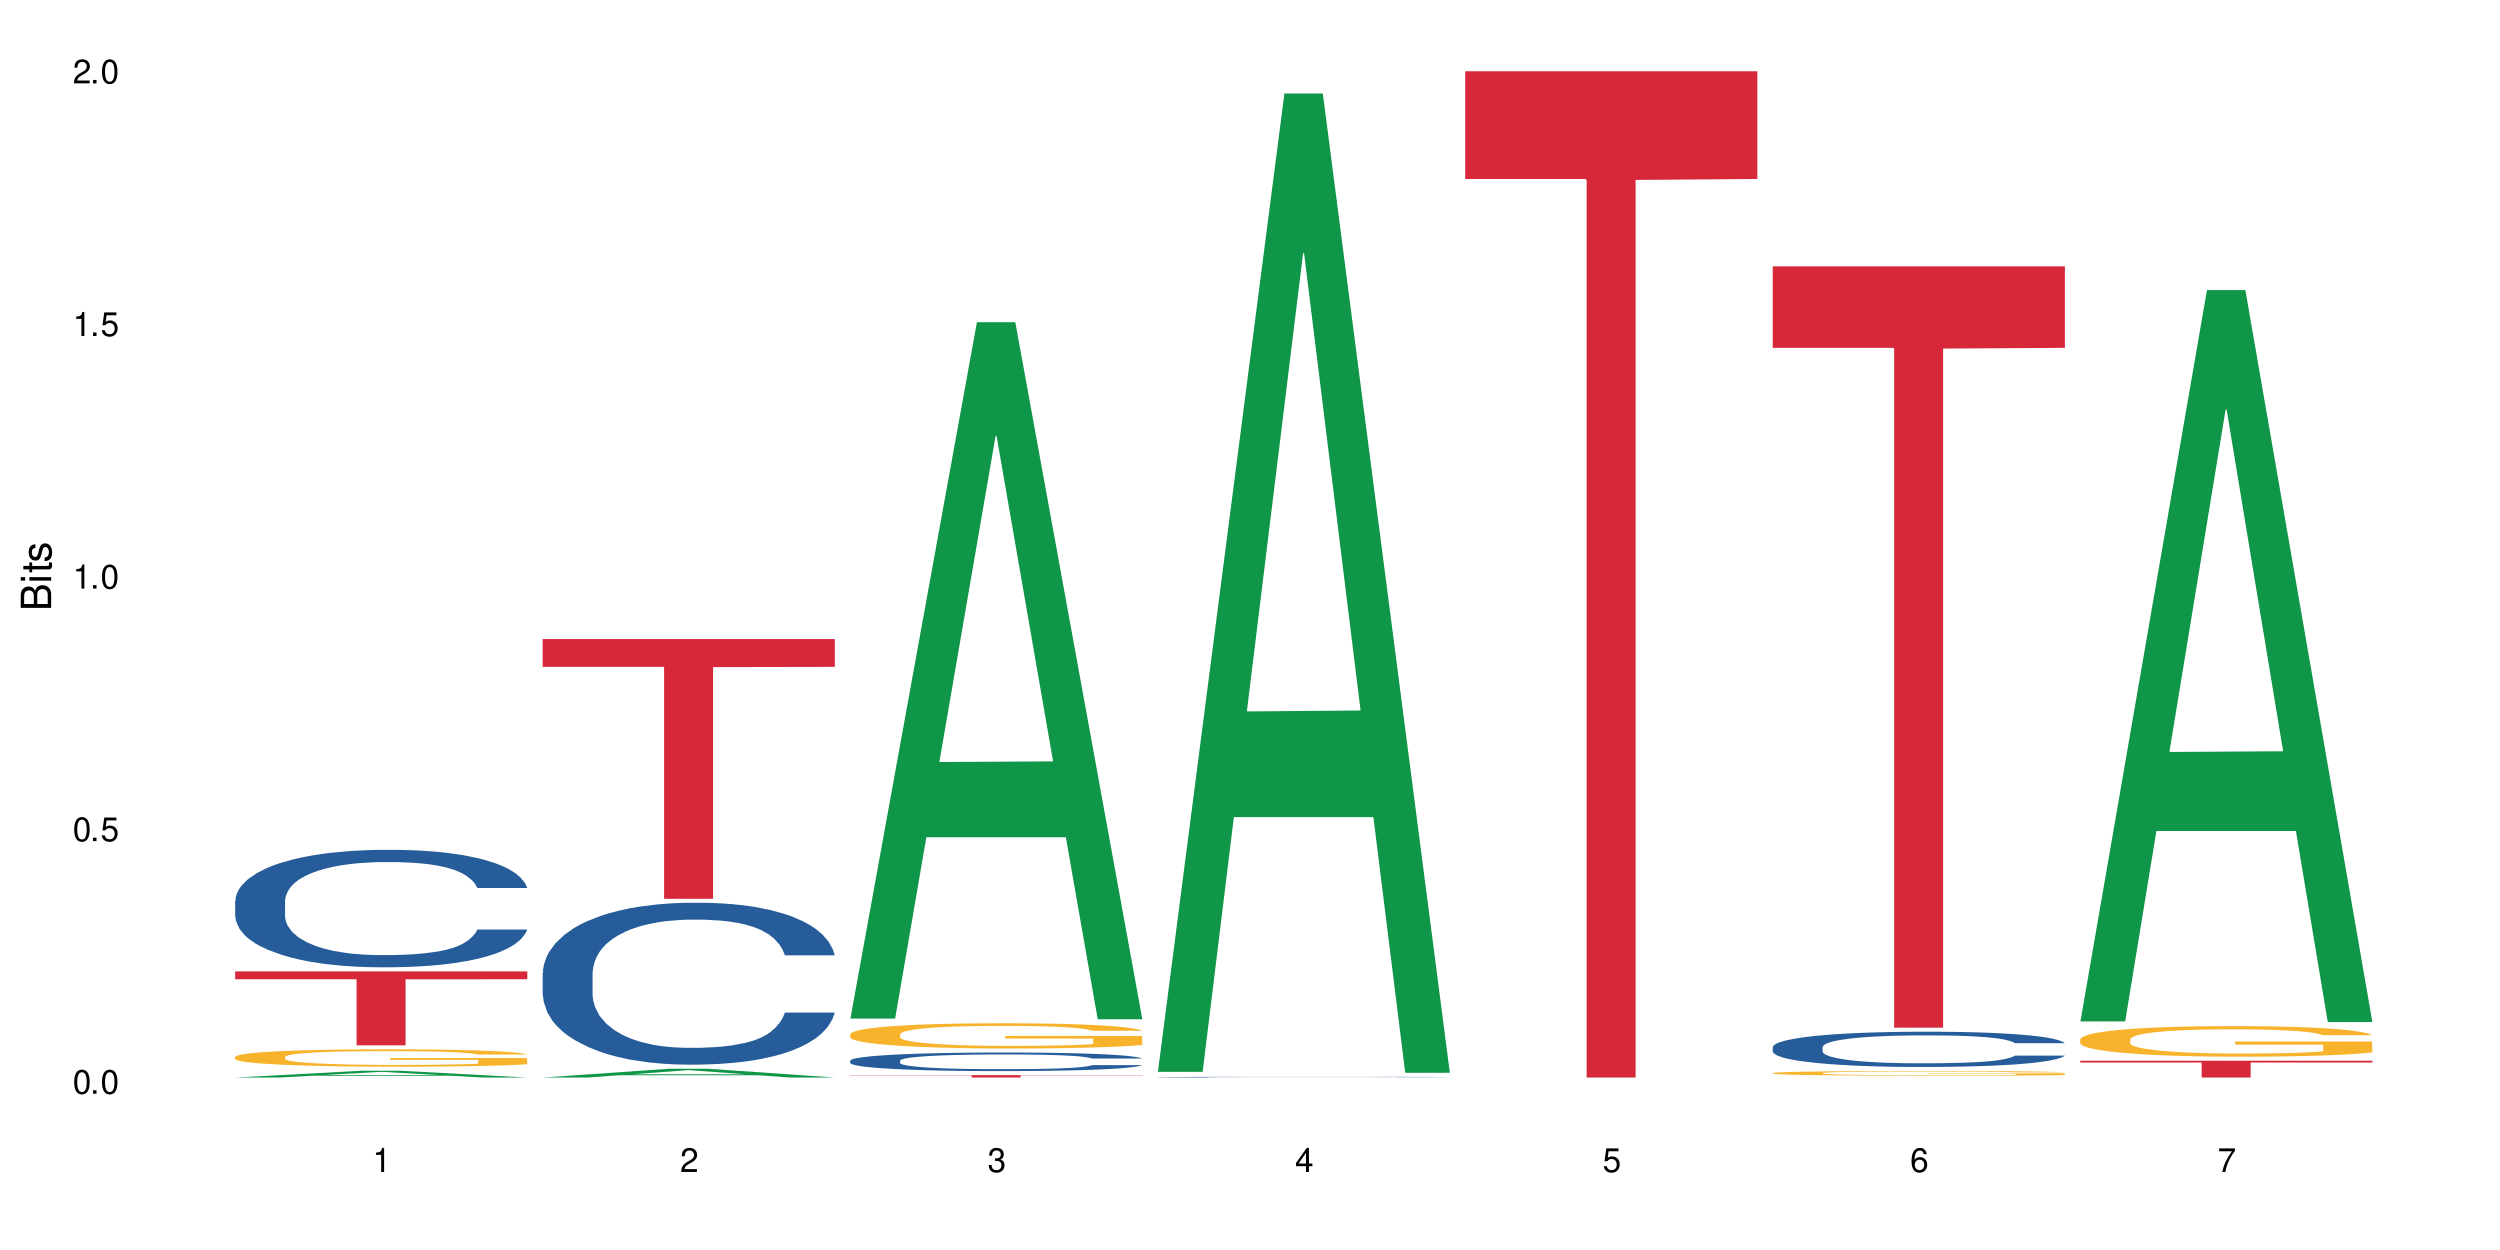 <?xml version="1.0" encoding="UTF-8"?>
<svg xmlns="http://www.w3.org/2000/svg" xmlns:xlink="http://www.w3.org/1999/xlink" width="720" height="360" viewBox="0 0 720 360">
<defs>
<g>
<g id="glyph-0-0">
</g>
<g id="glyph-0-1">
<path d="M 2.641 -6.938 C 2 -6.938 1.422 -6.656 1.078 -6.172 C 0.641 -5.562 0.406 -4.641 0.406 -3.359 C 0.406 -1.016 1.188 0.219 2.641 0.219 C 4.078 0.219 4.859 -1.016 4.859 -3.297 C 4.859 -4.641 4.656 -5.547 4.203 -6.172 C 3.844 -6.656 3.281 -6.938 2.641 -6.938 Z M 2.641 -6.188 C 3.547 -6.188 4 -5.25 4 -3.375 C 4 -1.406 3.562 -0.484 2.625 -0.484 C 1.734 -0.484 1.281 -1.438 1.281 -3.344 C 1.281 -5.25 1.734 -6.188 2.641 -6.188 Z M 2.641 -6.188 "/>
</g>
<g id="glyph-0-2">
<path d="M 1.828 -1 L 0.828 -1 L 0.828 0 L 1.828 0 Z M 1.828 -1 "/>
</g>
<g id="glyph-0-3">
<path d="M 4.562 -6.797 L 1.062 -6.797 L 0.547 -3.094 L 1.328 -3.094 C 1.719 -3.562 2.047 -3.734 2.578 -3.734 C 3.484 -3.734 4.062 -3.109 4.062 -2.094 C 4.062 -1.125 3.484 -0.531 2.578 -0.531 C 1.828 -0.531 1.375 -0.906 1.188 -1.672 L 0.328 -1.672 C 0.453 -1.109 0.547 -0.844 0.75 -0.594 C 1.125 -0.078 1.828 0.219 2.594 0.219 C 3.969 0.219 4.922 -0.781 4.922 -2.219 C 4.922 -3.562 4.031 -4.484 2.719 -4.484 C 2.25 -4.484 1.859 -4.359 1.469 -4.062 L 1.734 -5.969 L 4.562 -5.969 Z M 4.562 -6.797 "/>
</g>
<g id="glyph-0-4">
<path d="M 2.484 -4.938 L 2.484 0 L 3.328 0 L 3.328 -6.938 L 2.766 -6.938 C 2.469 -5.875 2.281 -5.734 0.984 -5.562 L 0.984 -4.938 Z M 2.484 -4.938 "/>
</g>
<g id="glyph-0-5">
<path d="M 4.859 -0.828 L 1.281 -0.828 C 1.359 -1.406 1.672 -1.781 2.5 -2.281 L 3.469 -2.828 C 4.406 -3.344 4.906 -4.062 4.906 -4.906 C 4.906 -5.484 4.672 -6.031 4.266 -6.406 C 3.859 -6.766 3.375 -6.938 2.719 -6.938 C 1.859 -6.938 1.219 -6.625 0.844 -6.031 C 0.609 -5.672 0.5 -5.234 0.484 -4.531 L 1.328 -4.531 C 1.359 -5.016 1.406 -5.281 1.531 -5.516 C 1.75 -5.938 2.188 -6.203 2.703 -6.203 C 3.469 -6.203 4.031 -5.641 4.031 -4.891 C 4.031 -4.344 3.719 -3.859 3.125 -3.516 L 2.234 -3 C 0.812 -2.172 0.406 -1.531 0.328 -0.016 L 4.859 -0.016 Z M 4.859 -0.828 "/>
</g>
<g id="glyph-0-6">
<path d="M 2.125 -3.188 L 2.578 -3.188 C 3.5 -3.188 3.984 -2.766 3.984 -1.922 C 3.984 -1.062 3.469 -0.531 2.594 -0.531 C 1.656 -0.531 1.203 -1 1.156 -2.016 L 0.312 -2.016 C 0.344 -1.453 0.438 -1.094 0.609 -0.781 C 0.953 -0.109 1.625 0.219 2.547 0.219 C 3.953 0.219 4.859 -0.625 4.859 -1.938 C 4.859 -2.828 4.516 -3.297 3.703 -3.594 C 4.344 -3.844 4.656 -4.328 4.656 -5.031 C 4.656 -6.219 3.875 -6.938 2.578 -6.938 C 1.203 -6.938 0.484 -6.172 0.453 -4.703 L 1.297 -4.703 C 1.312 -5.125 1.344 -5.359 1.453 -5.578 C 1.641 -5.969 2.062 -6.203 2.594 -6.203 C 3.344 -6.203 3.797 -5.75 3.797 -5 C 3.797 -4.516 3.609 -4.219 3.25 -4.047 C 3.016 -3.953 2.703 -3.922 2.125 -3.906 Z M 2.125 -3.188 "/>
</g>
<g id="glyph-0-7">
<path d="M 3.141 -1.672 L 3.141 0 L 3.984 0 L 3.984 -1.672 L 4.984 -1.672 L 4.984 -2.438 L 3.984 -2.438 L 3.984 -6.938 L 3.359 -6.938 L 0.266 -2.578 L 0.266 -1.672 Z M 3.141 -2.438 L 1 -2.438 L 3.141 -5.5 Z M 3.141 -2.438 "/>
</g>
<g id="glyph-0-8">
<path d="M 4.781 -5.125 C 4.609 -6.266 3.891 -6.938 2.844 -6.938 C 2.094 -6.938 1.422 -6.578 1.031 -5.953 C 0.594 -5.266 0.406 -4.422 0.406 -3.172 C 0.406 -2 0.578 -1.25 0.984 -0.641 C 1.359 -0.078 1.953 0.219 2.703 0.219 C 3.984 0.219 4.922 -0.75 4.922 -2.094 C 4.922 -3.375 4.062 -4.281 2.844 -4.281 C 2.172 -4.281 1.641 -4.031 1.281 -3.516 C 1.281 -5.234 1.828 -6.188 2.797 -6.188 C 3.391 -6.188 3.797 -5.797 3.938 -5.125 Z M 2.734 -3.531 C 3.547 -3.531 4.062 -2.953 4.062 -2.031 C 4.062 -1.156 3.484 -0.531 2.703 -0.531 C 1.922 -0.531 1.328 -1.188 1.328 -2.078 C 1.328 -2.938 1.906 -3.531 2.734 -3.531 Z M 2.734 -3.531 "/>
</g>
<g id="glyph-0-9">
<path d="M 4.984 -6.797 L 0.438 -6.797 L 0.438 -5.969 L 4.109 -5.969 C 2.5 -3.656 1.828 -2.234 1.328 0 L 2.219 0 C 2.594 -2.172 3.453 -4.047 4.984 -6.094 Z M 4.984 -6.797 "/>
</g>
<g id="glyph-1-0">
</g>
<g id="glyph-1-1">
<path d="M 0 -0.953 L 0 -4.891 C 0 -5.719 -0.234 -6.344 -0.734 -6.797 C -1.188 -7.234 -1.812 -7.469 -2.5 -7.469 C -3.547 -7.469 -4.188 -7 -4.625 -5.875 C -4.984 -6.688 -5.625 -7.094 -6.531 -7.094 C -7.172 -7.094 -7.734 -6.859 -8.141 -6.391 C -8.562 -5.922 -8.75 -5.344 -8.75 -4.5 L -8.75 -0.953 Z M -4.984 -2.062 L -7.766 -2.062 L -7.766 -4.219 C -7.766 -4.844 -7.688 -5.203 -7.453 -5.5 C -7.219 -5.812 -6.859 -5.969 -6.375 -5.969 C -5.891 -5.969 -5.531 -5.812 -5.297 -5.5 C -5.062 -5.203 -4.984 -4.844 -4.984 -4.219 Z M -0.984 -2.062 L -4 -2.062 L -4 -4.781 C -4 -5.766 -3.438 -6.359 -2.484 -6.359 C -1.547 -6.359 -0.984 -5.766 -0.984 -4.781 Z M -0.984 -2.062 "/>
</g>
<g id="glyph-1-2">
<path d="M -6.281 -1.797 L -6.281 -0.797 L 0 -0.797 L 0 -1.797 Z M -8.75 -1.797 L -8.75 -0.797 L -7.484 -0.797 L -7.484 -1.797 Z M -8.75 -1.797 "/>
</g>
<g id="glyph-1-3">
<path d="M -6.281 -3.047 L -6.281 -2.016 L -8.016 -2.016 L -8.016 -1.016 L -6.281 -1.016 L -6.281 -0.172 L -5.469 -0.172 L -5.469 -1.016 L -0.719 -1.016 C -0.078 -1.016 0.281 -1.453 0.281 -2.234 C 0.281 -2.5 0.25 -2.719 0.188 -3.047 L -0.641 -3.047 C -0.609 -2.906 -0.594 -2.766 -0.594 -2.562 C -0.594 -2.141 -0.719 -2.016 -1.156 -2.016 L -5.469 -2.016 L -5.469 -3.047 Z M -6.281 -3.047 "/>
</g>
<g id="glyph-1-4">
<path d="M -4.531 -5.25 C -5.766 -5.25 -6.469 -4.422 -6.469 -2.969 C -6.469 -1.516 -5.719 -0.562 -4.547 -0.562 C -3.562 -0.562 -3.094 -1.062 -2.734 -2.562 L -2.516 -3.484 C -2.344 -4.188 -2.094 -4.469 -1.641 -4.469 C -1.047 -4.469 -0.641 -3.875 -0.641 -3 C -0.641 -2.453 -0.797 -2 -1.062 -1.75 C -1.25 -1.594 -1.422 -1.531 -1.875 -1.469 L -1.875 -0.406 C -0.422 -0.453 0.281 -1.266 0.281 -2.922 C 0.281 -4.5 -0.5 -5.516 -1.719 -5.516 C -2.656 -5.516 -3.172 -4.984 -3.469 -3.734 L -3.703 -2.766 C -3.891 -1.953 -4.156 -1.609 -4.594 -1.609 C -5.188 -1.609 -5.547 -2.125 -5.547 -2.938 C -5.547 -3.75 -5.203 -4.172 -4.531 -4.203 Z M -4.531 -5.25 "/>
</g>
</g>
</defs>
<rect x="-72" y="-36" width="864" height="432" fill="rgb(100%, 100%, 100%)" fill-opacity="1"/>
<path fill-rule="nonzero" fill="rgb(6.275%, 58.824%, 28.235%)" fill-opacity="1" d="M 67.73 310.332 L 67.82 310.328 L 104.227 308.371 L 115.281 308.371 L 151.867 310.332 L 139.012 310.332 L 129.844 309.82 L 89.664 309.82 L 80.676 310.332 L 67.73 310.332 L 93.527 309.609 L 126.156 309.605 L 109.887 308.691 L 109.707 308.691 L 109.527 308.695 L 93.438 309.605 L 93.527 309.609 Z M 67.73 310.332 "/>
<path fill-rule="nonzero" fill="rgb(14.51%, 36.078%, 60%)" fill-opacity="1" d="M 67.73 259.484 L 67.832 259.453 L 67.832 258.711 L 68.141 257.535 L 68.859 256.051 L 69.578 255.031 L 71.426 253.207 L 73.988 251.445 L 76.656 250.086 L 78.605 249.281 L 80.352 248.664 L 84.352 247.52 L 86.918 246.934 L 89.688 246.406 L 93.074 245.883 L 95.535 245.574 L 101.078 245.078 L 105.18 244.863 L 108.363 244.77 L 115.238 244.77 L 119.34 244.891 L 122.316 245.047 L 125.598 245.293 L 128.371 245.574 L 133.191 246.254 L 137.5 247.117 L 139.449 247.613 L 142.527 248.57 L 144.891 249.5 L 146.531 250.301 L 148.379 251.445 L 150.02 252.836 L 151.25 254.414 L 151.867 255.742 L 137.5 255.742 L 136.785 254.508 L 135.961 253.547 L 134.422 252.281 L 132.883 251.383 L 130.73 250.488 L 128.781 249.902 L 126.113 249.312 L 123.754 248.941 L 121.289 248.664 L 118.93 248.477 L 114.414 248.293 L 109.184 248.293 L 107.234 248.355 L 103.23 248.602 L 101.078 248.82 L 98 249.25 L 95.844 249.652 L 93.281 250.27 L 91.535 250.797 L 89.379 251.602 L 87.84 252.312 L 86.098 253.332 L 85.07 254.105 L 84.148 254.969 L 83.328 255.992 L 82.711 257.074 L 82.301 258.215 L 82.094 259.328 L 82.094 264.121 L 82.301 265.234 L 82.812 266.531 L 84.148 268.418 L 86.098 270.059 L 88.355 271.355 L 90.508 272.281 L 91.742 272.715 L 93.383 273.211 L 95.945 273.828 L 99.641 274.445 L 101.797 274.695 L 105.078 274.941 L 108.465 275.066 L 112.98 275.066 L 116.98 274.941 L 119.648 274.785 L 122.418 274.539 L 126.215 274.016 L 128.574 273.52 L 130.629 272.934 L 132.168 272.344 L 133.191 271.852 L 134.73 270.891 L 135.961 269.84 L 136.887 268.758 L 137.5 267.707 L 151.867 267.707 L 151.25 268.945 L 150.328 270.148 L 149.402 271.047 L 147.969 272.129 L 146.324 273.086 L 143.965 274.168 L 142.016 274.879 L 139.449 275.652 L 137.09 276.238 L 134.527 276.766 L 130.73 277.383 L 128.266 277.691 L 125.598 277.973 L 122.418 278.219 L 118.418 278.434 L 114.109 278.559 L 110.105 278.59 L 105.797 278.527 L 102.617 278.402 L 98.41 278.125 L 93.176 277.57 L 89.379 276.98 L 86.406 276.395 L 83.84 275.777 L 80.969 274.941 L 77.273 273.582 L 75.016 272.531 L 73.477 271.664 L 71.734 270.457 L 70.5 269.375 L 69.066 267.645 L 68.039 265.449 L 67.73 263.75 Z M 67.73 259.484 "/>
<path fill-rule="nonzero" fill="rgb(96.863%, 70.196%, 16.863%)" fill-opacity="1" d="M 67.73 304.352 L 67.832 304.348 L 67.832 304.254 L 68.242 304.051 L 69.27 303.766 L 70.605 303.535 L 72.039 303.352 L 72.965 303.254 L 74.504 303.117 L 75.836 303.02 L 79.223 302.812 L 83.531 302.621 L 85.891 302.539 L 88.559 302.461 L 92.355 302.375 L 94.102 302.344 L 99.438 302.27 L 105.488 302.223 L 112.16 302.211 L 115.238 302.215 L 119.441 302.234 L 125.188 302.281 L 128.473 302.328 L 131.039 302.375 L 133.707 302.434 L 136.988 302.523 L 140.066 302.633 L 142.527 302.742 L 144.992 302.883 L 147.043 303.027 L 148.789 303.188 L 150.328 303.379 L 151.25 303.539 L 151.867 303.699 L 137.605 303.699 L 136.785 303.539 L 135.859 303.414 L 134.32 303.266 L 132.781 303.156 L 131.242 303.066 L 128.371 302.949 L 125.906 302.875 L 122.828 302.812 L 119.855 302.77 L 116.469 302.742 L 114.414 302.734 L 108.977 302.734 L 104.055 302.766 L 101.18 302.805 L 99.129 302.84 L 96.254 302.91 L 94.512 302.965 L 93.484 303 L 90.406 303.141 L 88.355 303.27 L 87.227 303.355 L 85.789 303.492 L 84.762 303.617 L 83.633 303.797 L 83.02 303.934 L 82.199 304.246 L 82.094 305.066 L 82.402 305.242 L 83.02 305.426 L 83.84 305.594 L 85.07 305.766 L 86.301 305.898 L 88.457 306.074 L 90.305 306.195 L 91.742 306.273 L 94.512 306.395 L 95.641 306.438 L 98.309 306.52 L 101.078 306.582 L 104.465 306.637 L 107.027 306.664 L 111.133 306.688 L 116.363 306.688 L 122.52 306.66 L 126.422 306.625 L 129.09 306.586 L 130.832 306.555 L 132.988 306.504 L 134.527 306.461 L 135.961 306.41 L 137.707 306.332 L 137.707 305.242 L 112.363 305.234 L 112.363 304.727 L 151.762 304.719 L 151.867 306.504 L 149.711 306.629 L 147.043 306.746 L 144.48 306.84 L 141.812 306.914 L 138.016 307.004 L 134.938 307.059 L 130.215 307.121 L 125.906 307.164 L 121.395 307.191 L 117.391 307.203 L 112.672 307.207 L 108.465 307.199 L 103.949 307.172 L 100.359 307.133 L 97.074 307.09 L 93.793 307.031 L 89.688 306.934 L 87.02 306.855 L 84.25 306.762 L 81.48 306.645 L 79.016 306.523 L 77.375 306.426 L 75.734 306.316 L 73.988 306.18 L 72.348 306.027 L 71.117 305.883 L 69.988 305.723 L 69.168 305.574 L 68.348 305.367 L 67.938 305.203 L 67.73 305.062 Z M 67.73 304.352 "/>
<path fill-rule="nonzero" fill="rgb(83.922%, 15.686%, 22.353%)" fill-opacity="1" d="M 67.73 279.754 L 151.867 279.754 L 151.867 282.031 L 116.801 282.051 L 116.801 301.047 L 102.695 301.047 L 102.695 282.074 L 102.488 282.031 L 67.73 282.031 Z M 67.73 279.754 "/>
<path fill-rule="nonzero" fill="rgb(6.275%, 58.824%, 28.235%)" fill-opacity="1" d="M 156.293 310.328 L 156.383 310.328 L 192.789 307.793 L 203.844 307.793 L 240.43 310.332 L 227.574 310.332 L 218.406 309.668 L 178.227 309.668 L 169.238 310.328 L 156.293 310.328 L 182.094 309.395 L 214.723 309.391 L 198.453 308.207 L 198.273 308.203 L 198.094 308.211 L 182.004 309.391 L 182.094 309.395 Z M 156.293 310.328 "/>
<path fill-rule="nonzero" fill="rgb(14.51%, 36.078%, 60%)" fill-opacity="1" d="M 156.293 280.293 L 156.398 280.25 L 156.398 279.23 L 156.703 277.609 L 157.422 275.566 L 158.141 274.16 L 159.988 271.645 L 162.555 269.215 L 165.223 267.34 L 167.172 266.234 L 168.914 265.383 L 172.918 263.805 L 175.48 262.996 L 178.25 262.27 L 181.637 261.547 L 184.102 261.121 L 189.641 260.438 L 193.746 260.141 L 196.926 260.012 L 203.801 260.012 L 207.902 260.184 L 210.879 260.395 L 214.164 260.738 L 216.934 261.121 L 221.754 262.059 L 226.066 263.25 L 228.016 263.934 L 231.094 265.254 L 233.453 266.531 L 235.094 267.641 L 236.941 269.215 L 238.582 271.133 L 239.812 273.305 L 240.43 275.141 L 226.066 275.141 L 225.348 273.434 L 224.527 272.113 L 222.988 270.367 L 221.449 269.133 L 219.293 267.895 L 217.344 267.086 L 214.676 266.277 L 212.316 265.766 L 209.855 265.383 L 207.492 265.125 L 202.98 264.871 L 197.746 264.871 L 195.797 264.957 L 191.797 265.297 L 189.641 265.594 L 186.562 266.191 L 184.406 266.746 L 181.844 267.598 L 180.098 268.32 L 177.945 269.43 L 176.406 270.41 L 174.66 271.816 L 173.633 272.879 L 172.711 274.074 L 171.891 275.48 L 171.273 276.973 L 170.863 278.547 L 170.66 280.082 L 170.66 286.688 L 170.863 288.219 L 171.379 290.008 L 172.711 292.609 L 174.66 294.867 L 176.918 296.656 L 179.074 297.934 L 180.305 298.531 L 181.945 299.215 L 184.512 300.066 L 188.203 300.918 L 190.359 301.258 L 193.641 301.598 L 197.027 301.77 L 201.543 301.77 L 205.543 301.598 L 208.211 301.387 L 210.98 301.047 L 214.777 300.32 L 217.137 299.641 L 219.191 298.828 L 220.73 298.02 L 221.754 297.34 L 223.293 296.016 L 224.527 294.57 L 225.449 293.078 L 226.066 291.629 L 240.43 291.629 L 239.812 293.332 L 238.891 294.996 L 237.969 296.23 L 236.531 297.723 L 234.891 299.043 L 232.527 300.535 L 230.578 301.516 L 228.016 302.578 L 225.656 303.391 L 223.09 304.113 L 219.293 304.965 L 216.832 305.391 L 214.164 305.773 L 210.98 306.117 L 206.98 306.414 L 202.672 306.586 L 198.668 306.629 L 194.359 306.543 L 191.18 306.371 L 186.973 305.988 L 181.738 305.223 L 177.945 304.41 L 174.969 303.602 L 172.402 302.75 L 169.531 301.598 L 165.836 299.723 L 163.578 298.277 L 162.039 297.082 L 160.297 295.422 L 159.066 293.93 L 157.629 291.543 L 156.602 288.52 L 156.293 286.176 Z M 156.293 280.293 "/>
<path fill-rule="nonzero" fill="rgb(83.922%, 15.686%, 22.353%)" fill-opacity="1" d="M 156.293 184.051 L 240.43 184.051 L 240.43 192.059 L 205.363 192.129 L 205.363 258.848 L 191.258 258.848 L 191.258 192.199 L 191.051 192.059 L 156.293 192.059 Z M 156.293 184.051 "/>
<path fill-rule="nonzero" fill="rgb(6.275%, 58.824%, 28.235%)" fill-opacity="1" d="M 244.859 293.352 L 244.949 293.164 L 281.352 92.797 L 292.41 92.797 L 328.992 293.539 L 316.141 293.539 L 306.969 241.141 L 266.789 241.141 L 257.801 293.352 L 244.859 293.352 L 270.656 219.461 L 303.285 219.273 L 287.016 125.594 L 286.836 125.406 L 286.656 125.973 L 270.566 219.273 L 270.656 219.461 Z M 244.859 293.352 "/>
<path fill-rule="nonzero" fill="rgb(14.51%, 36.078%, 60%)" fill-opacity="1" d="M 244.859 305.457 L 244.961 305.449 L 244.961 305.332 L 245.27 305.148 L 245.988 304.914 L 246.703 304.754 L 248.551 304.465 L 251.117 304.188 L 253.785 303.973 L 255.734 303.844 L 257.477 303.746 L 261.48 303.566 L 264.043 303.473 L 266.816 303.391 L 270.199 303.305 L 272.664 303.258 L 278.203 303.18 L 282.309 303.145 L 285.488 303.129 L 292.363 303.129 L 296.469 303.148 L 299.441 303.176 L 302.727 303.215 L 305.496 303.258 L 310.32 303.363 L 314.629 303.5 L 316.578 303.578 L 319.656 303.73 L 322.016 303.879 L 323.656 304.004 L 325.504 304.188 L 327.145 304.406 L 328.379 304.656 L 328.992 304.863 L 314.629 304.863 L 313.91 304.668 L 313.09 304.52 L 311.551 304.316 L 310.012 304.176 L 307.855 304.035 L 305.906 303.941 L 303.238 303.848 L 300.879 303.789 L 298.418 303.746 L 296.059 303.715 L 291.543 303.688 L 286.309 303.688 L 284.359 303.695 L 280.359 303.734 L 278.203 303.77 L 275.125 303.84 L 272.973 303.902 L 270.406 304 L 268.66 304.082 L 266.508 304.211 L 264.969 304.324 L 263.223 304.484 L 262.199 304.605 L 261.273 304.742 L 260.453 304.902 L 259.84 305.074 L 259.426 305.254 L 259.223 305.43 L 259.223 306.188 L 259.426 306.363 L 259.941 306.57 L 261.273 306.867 L 263.223 307.125 L 265.48 307.332 L 267.637 307.477 L 268.867 307.547 L 270.508 307.625 L 273.074 307.723 L 276.77 307.82 L 278.922 307.859 L 282.207 307.898 L 285.59 307.918 L 290.105 307.918 L 294.109 307.898 L 296.773 307.875 L 299.547 307.836 L 303.344 307.75 L 305.703 307.672 L 307.754 307.582 L 309.293 307.488 L 310.32 307.41 L 311.859 307.258 L 313.09 307.094 L 314.012 306.922 L 314.629 306.754 L 328.992 306.754 L 328.379 306.949 L 327.453 307.141 L 326.531 307.281 L 325.094 307.453 L 323.453 307.605 L 321.094 307.777 L 319.145 307.887 L 316.578 308.012 L 314.219 308.102 L 311.652 308.188 L 307.855 308.285 L 305.395 308.332 L 302.727 308.375 L 299.547 308.414 L 295.543 308.449 L 291.234 308.469 L 287.234 308.473 L 282.926 308.465 L 279.742 308.445 L 275.535 308.402 L 270.305 308.312 L 266.508 308.219 L 263.531 308.129 L 260.965 308.031 L 258.094 307.898 L 254.398 307.684 L 252.145 307.516 L 250.605 307.379 L 248.859 307.191 L 247.629 307.02 L 246.191 306.746 L 245.164 306.398 L 244.859 306.129 Z M 244.859 305.457 "/>
<path fill-rule="nonzero" fill="rgb(96.863%, 70.196%, 16.863%)" fill-opacity="1" d="M 244.859 297.812 L 244.961 297.809 L 244.961 297.676 L 245.371 297.375 L 246.398 296.965 L 247.73 296.629 L 249.168 296.363 L 250.09 296.223 L 251.629 296.023 L 252.965 295.879 L 256.348 295.578 L 260.66 295.301 L 263.02 295.18 L 265.688 295.066 L 269.484 294.941 L 271.227 294.895 L 276.562 294.789 L 282.617 294.723 L 289.285 294.703 L 292.363 294.711 L 296.57 294.738 L 302.316 294.809 L 305.598 294.875 L 308.164 294.941 L 310.832 295.027 L 314.117 295.16 L 317.195 295.32 L 319.656 295.48 L 322.117 295.68 L 324.172 295.891 L 325.914 296.121 L 327.453 296.402 L 328.379 296.633 L 328.992 296.867 L 314.73 296.867 L 313.91 296.633 L 312.988 296.453 L 311.449 296.234 L 309.91 296.078 L 308.371 295.949 L 305.496 295.777 L 303.035 295.672 L 299.957 295.578 L 296.98 295.52 L 293.594 295.48 L 291.543 295.465 L 286.105 295.465 L 281.18 295.512 L 278.309 295.566 L 276.254 295.617 L 273.383 295.719 L 271.637 295.797 L 270.613 295.852 L 267.535 296.055 L 265.48 296.242 L 264.352 296.367 L 262.918 296.566 L 261.891 296.746 L 260.762 297.012 L 260.145 297.211 L 259.324 297.66 L 259.223 298.855 L 259.531 299.109 L 260.145 299.379 L 260.965 299.617 L 262.199 299.871 L 263.43 300.062 L 265.582 300.32 L 267.43 300.496 L 268.867 300.605 L 271.637 300.785 L 272.766 300.848 L 275.434 300.965 L 278.203 301.059 L 281.59 301.137 L 284.156 301.176 L 288.258 301.211 L 293.492 301.211 L 299.648 301.172 L 303.547 301.117 L 306.215 301.066 L 307.961 301.02 L 310.113 300.945 L 311.652 300.879 L 313.09 300.805 L 314.832 300.691 L 314.832 299.109 L 289.492 299.102 L 289.492 298.359 L 328.891 298.352 L 328.992 300.945 L 326.84 301.125 L 324.172 301.297 L 321.605 301.43 L 318.938 301.543 L 315.141 301.668 L 312.062 301.746 L 307.344 301.84 L 303.035 301.902 L 298.52 301.941 L 294.52 301.961 L 289.797 301.965 L 285.59 301.953 L 281.078 301.914 L 277.484 301.859 L 274.203 301.793 L 270.918 301.707 L 266.816 301.57 L 264.148 301.457 L 261.379 301.316 L 258.605 301.152 L 256.145 300.973 L 254.504 300.832 L 252.859 300.672 L 251.117 300.473 L 249.477 300.25 L 248.242 300.043 L 247.113 299.812 L 246.293 299.594 L 245.473 299.293 L 245.062 299.055 L 244.859 298.848 Z M 244.859 297.812 "/>
<path fill-rule="nonzero" fill="rgb(83.922%, 15.686%, 22.353%)" fill-opacity="1" d="M 244.859 309.637 L 328.992 309.637 L 328.992 309.711 L 293.93 309.715 L 293.93 310.332 L 279.82 310.332 L 279.82 309.715 L 279.617 309.711 L 244.859 309.711 Z M 244.859 309.637 "/>
<path fill-rule="nonzero" fill="rgb(6.275%, 58.824%, 28.235%)" fill-opacity="1" d="M 333.422 308.699 L 333.512 308.434 L 369.914 26.918 L 380.973 26.918 L 417.555 308.965 L 404.703 308.965 L 395.535 235.34 L 355.355 235.34 L 346.363 308.699 L 333.422 308.699 L 359.219 204.887 L 391.848 204.621 L 375.578 73 L 375.398 72.734 L 375.219 73.527 L 359.129 204.621 L 359.219 204.887 Z M 333.422 308.699 "/>
<path fill-rule="nonzero" fill="rgb(14.51%, 36.078%, 60%)" fill-opacity="1" d="M 333.422 310.219 L 333.523 310.219 L 333.523 310.211 L 333.832 310.207 L 334.551 310.195 L 335.27 310.191 L 337.113 310.18 L 339.68 310.168 L 342.348 310.16 L 344.297 310.156 L 346.043 310.152 L 350.043 310.145 L 352.609 310.141 L 355.379 310.137 L 358.766 310.137 L 361.227 310.133 L 366.766 310.129 L 388.008 310.129 L 391.289 310.133 L 394.059 310.133 L 398.883 310.137 L 403.191 310.145 L 405.141 310.145 L 408.219 310.152 L 410.578 310.156 L 412.223 310.16 L 414.066 310.168 L 415.711 310.176 L 416.941 310.188 L 417.555 310.195 L 403.191 310.195 L 402.473 310.188 L 401.652 310.18 L 400.113 310.172 L 398.574 310.168 L 396.422 310.164 L 394.469 310.16 L 391.805 310.156 L 389.441 310.152 L 384.621 310.152 L 380.105 310.148 L 372.922 310.148 L 368.922 310.152 L 366.766 310.152 L 363.688 310.156 L 361.535 310.156 L 358.969 310.16 L 357.227 310.164 L 355.07 310.168 L 353.531 310.176 L 351.789 310.18 L 350.762 310.184 L 349.836 310.191 L 349.016 310.195 L 348.402 310.203 L 347.992 310.211 L 347.785 310.215 L 347.785 310.246 L 347.992 310.25 L 348.504 310.258 L 349.836 310.27 L 351.789 310.281 L 354.043 310.289 L 356.199 310.293 L 357.43 310.297 L 359.07 310.301 L 361.637 310.305 L 365.332 310.309 L 370.77 310.309 L 374.156 310.312 L 378.668 310.312 L 382.672 310.309 L 388.109 310.309 L 391.906 310.305 L 394.266 310.301 L 396.316 310.297 L 397.855 310.293 L 398.883 310.293 L 400.422 310.285 L 401.652 310.281 L 402.578 310.273 L 403.191 310.266 L 417.555 310.266 L 416.941 310.273 L 416.016 310.281 L 415.094 310.285 L 413.656 310.293 L 412.016 310.301 L 409.656 310.305 L 407.707 310.309 L 405.141 310.316 L 402.781 310.316 L 400.215 310.32 L 396.422 310.324 L 393.957 310.328 L 391.289 310.328 L 388.109 310.332 L 368.305 310.332 L 364.102 310.328 L 358.867 310.328 L 355.07 310.324 L 352.094 310.32 L 349.531 310.316 L 346.656 310.309 L 342.965 310.301 L 340.707 310.297 L 339.168 310.289 L 337.422 310.285 L 336.191 310.277 L 334.754 310.266 L 333.73 310.254 L 333.422 310.242 Z M 333.422 310.219 "/>
<path fill-rule="nonzero" fill="rgb(83.922%, 15.686%, 22.353%)" fill-opacity="1" d="M 421.984 20.527 L 506.121 20.527 L 506.121 51.547 L 471.055 51.82 L 471.055 310.332 L 456.945 310.332 L 456.945 52.094 L 456.742 51.547 L 421.984 51.547 Z M 421.984 20.527 "/>
<path fill-rule="nonzero" fill="rgb(14.51%, 36.078%, 60%)" fill-opacity="1" d="M 510.547 301.555 L 510.652 301.547 L 510.652 301.324 L 510.957 300.969 L 511.676 300.523 L 512.395 300.219 L 514.242 299.672 L 516.809 299.145 L 519.473 298.734 L 521.426 298.496 L 523.168 298.309 L 527.168 297.965 L 529.734 297.789 L 532.504 297.633 L 535.891 297.477 L 538.355 297.383 L 543.895 297.234 L 548 297.168 L 551.18 297.141 L 558.055 297.141 L 562.156 297.18 L 565.133 297.223 L 568.418 297.297 L 571.188 297.383 L 576.008 297.586 L 580.32 297.844 L 582.27 297.992 L 585.348 298.281 L 587.707 298.559 L 589.348 298.801 L 591.195 299.145 L 592.836 299.562 L 594.066 300.035 L 594.684 300.434 L 580.32 300.434 L 579.602 300.062 L 578.781 299.773 L 577.242 299.395 L 575.703 299.125 L 573.547 298.855 L 571.598 298.68 L 568.93 298.504 L 566.57 298.395 L 564.105 298.309 L 561.746 298.254 L 557.234 298.199 L 552 298.199 L 550.051 298.215 L 546.051 298.289 L 543.895 298.355 L 540.816 298.484 L 538.66 298.605 L 536.098 298.793 L 534.352 298.949 L 532.199 299.191 L 530.66 299.402 L 528.914 299.711 L 527.887 299.941 L 526.965 300.199 L 526.145 300.508 L 525.527 300.832 L 525.117 301.176 L 524.914 301.508 L 524.914 302.945 L 525.117 303.277 L 525.629 303.668 L 526.965 304.234 L 528.914 304.727 L 531.172 305.113 L 533.324 305.395 L 534.559 305.523 L 536.199 305.672 L 538.766 305.855 L 542.457 306.043 L 544.613 306.117 L 547.895 306.191 L 551.281 306.227 L 555.797 306.227 L 559.797 306.191 L 562.465 306.145 L 565.234 306.07 L 569.031 305.91 L 571.391 305.766 L 573.445 305.586 L 574.984 305.41 L 576.008 305.262 L 577.547 304.977 L 578.781 304.66 L 579.703 304.336 L 580.32 304.02 L 594.684 304.02 L 594.066 304.391 L 593.145 304.754 L 592.223 305.023 L 590.785 305.348 L 589.145 305.633 L 586.781 305.957 L 584.832 306.172 L 582.27 306.402 L 579.91 306.578 L 577.344 306.738 L 573.547 306.922 L 571.086 307.016 L 568.418 307.098 L 565.234 307.172 L 561.234 307.238 L 556.926 307.273 L 552.922 307.285 L 548.613 307.266 L 545.434 307.23 L 541.227 307.145 L 535.992 306.977 L 532.199 306.801 L 529.223 306.625 L 526.656 306.441 L 523.785 306.191 L 520.09 305.781 L 517.832 305.469 L 516.293 305.207 L 514.551 304.848 L 513.316 304.52 L 511.883 304.004 L 510.855 303.344 L 510.547 302.832 Z M 510.547 301.555 "/>
<path fill-rule="nonzero" fill="rgb(96.863%, 70.196%, 16.863%)" fill-opacity="1" d="M 510.547 309.031 L 510.652 309.027 L 510.652 309.004 L 511.062 308.949 L 512.086 308.871 L 513.422 308.809 L 514.855 308.758 L 515.781 308.73 L 517.32 308.695 L 518.652 308.668 L 522.039 308.613 L 526.348 308.559 L 528.707 308.539 L 531.375 308.516 L 535.172 308.492 L 536.918 308.484 L 542.254 308.465 L 548.305 308.453 L 554.977 308.449 L 558.055 308.449 L 562.262 308.453 L 568.008 308.469 L 571.289 308.48 L 573.855 308.492 L 576.523 308.508 L 579.805 308.535 L 582.883 308.562 L 585.348 308.594 L 587.809 308.629 L 589.859 308.672 L 591.605 308.715 L 593.145 308.766 L 594.066 308.809 L 594.684 308.852 L 580.422 308.852 L 579.602 308.809 L 578.676 308.777 L 577.137 308.734 L 575.598 308.703 L 574.059 308.68 L 571.188 308.648 L 568.723 308.629 L 565.645 308.613 L 562.672 308.602 L 559.285 308.594 L 557.234 308.59 L 551.793 308.59 L 546.871 308.598 L 543.996 308.609 L 541.945 308.621 L 539.07 308.637 L 537.328 308.652 L 536.301 308.664 L 533.223 308.699 L 531.172 308.734 L 530.043 308.758 L 528.605 308.797 L 527.582 308.828 L 526.453 308.879 L 525.836 308.918 L 525.016 309 L 524.914 309.223 L 525.219 309.27 L 525.836 309.32 L 526.656 309.367 L 527.887 309.414 L 529.121 309.449 L 531.273 309.5 L 533.121 309.531 L 534.559 309.551 L 537.328 309.586 L 538.457 309.598 L 541.125 309.617 L 543.895 309.637 L 547.281 309.652 L 549.844 309.66 L 553.949 309.664 L 559.184 309.664 L 565.34 309.656 L 569.238 309.648 L 571.906 309.637 L 573.648 309.629 L 575.805 309.613 L 577.344 309.602 L 578.781 309.59 L 580.523 309.566 L 580.523 309.27 L 555.18 309.27 L 555.18 309.133 L 594.582 309.129 L 594.684 309.613 L 592.527 309.648 L 589.859 309.68 L 587.297 309.707 L 584.629 309.727 L 580.832 309.75 L 577.754 309.766 L 573.035 309.781 L 568.723 309.793 L 564.211 309.801 L 560.207 309.805 L 551.281 309.805 L 546.766 309.797 L 543.176 309.785 L 539.895 309.773 L 536.609 309.758 L 532.504 309.73 L 529.836 309.711 L 527.066 309.684 L 524.297 309.652 L 521.836 309.621 L 520.191 309.594 L 518.551 309.562 L 516.809 309.527 L 515.164 309.484 L 513.934 309.445 L 512.805 309.402 L 511.984 309.363 L 511.164 309.305 L 510.754 309.262 L 510.547 309.223 Z M 510.547 309.031 "/>
<path fill-rule="nonzero" fill="rgb(83.922%, 15.686%, 22.353%)" fill-opacity="1" d="M 510.547 76.711 L 594.684 76.711 L 594.684 100.184 L 559.617 100.387 L 559.617 295.977 L 545.512 295.977 L 545.512 100.594 L 545.305 100.184 L 510.547 100.184 Z M 510.547 76.711 "/>
<path fill-rule="nonzero" fill="rgb(6.275%, 58.824%, 28.235%)" fill-opacity="1" d="M 599.113 294.164 L 599.203 293.965 L 635.605 83.531 L 646.664 83.531 L 683.246 294.359 L 670.395 294.359 L 661.223 239.328 L 621.043 239.328 L 612.055 294.164 L 599.113 294.164 L 624.91 216.562 L 657.539 216.363 L 641.27 117.977 L 641.09 117.781 L 640.91 118.375 L 624.82 216.363 L 624.91 216.562 Z M 599.113 294.164 "/>
<path fill-rule="nonzero" fill="rgb(96.863%, 70.196%, 16.863%)" fill-opacity="1" d="M 599.113 299.297 L 599.215 299.289 L 599.215 299.125 L 599.625 298.766 L 600.652 298.266 L 601.984 297.855 L 603.422 297.535 L 604.344 297.367 L 605.883 297.125 L 607.219 296.949 L 610.602 296.586 L 614.914 296.246 L 617.273 296.102 L 619.941 295.965 L 623.738 295.812 L 625.48 295.758 L 630.816 295.629 L 636.871 295.547 L 643.539 295.523 L 646.617 295.531 L 650.824 295.562 L 656.57 295.652 L 659.852 295.734 L 662.418 295.812 L 665.086 295.918 L 668.367 296.078 L 671.445 296.273 L 673.91 296.465 L 676.371 296.707 L 678.426 296.965 L 680.168 297.246 L 681.707 297.582 L 682.633 297.863 L 683.246 298.145 L 668.984 298.145 L 668.164 297.863 L 667.242 297.648 L 665.703 297.383 L 664.164 297.188 L 662.625 297.035 L 659.75 296.828 L 657.289 296.699 L 654.211 296.586 L 651.234 296.512 L 647.848 296.465 L 645.797 296.449 L 640.359 296.449 L 635.434 296.504 L 632.559 296.57 L 630.508 296.633 L 627.637 296.754 L 625.891 296.852 L 624.863 296.914 L 621.785 297.164 L 619.734 297.391 L 618.605 297.543 L 617.168 297.785 L 616.145 298 L 615.016 298.324 L 614.398 298.562 L 613.578 299.109 L 613.477 300.559 L 613.785 300.863 L 614.398 301.191 L 615.219 301.484 L 616.453 301.789 L 617.684 302.023 L 619.836 302.336 L 621.684 302.543 L 623.121 302.68 L 625.891 302.898 L 627.02 302.969 L 629.688 303.113 L 632.457 303.227 L 635.844 303.324 L 638.41 303.371 L 642.512 303.414 L 647.746 303.414 L 653.902 303.363 L 657.801 303.301 L 660.469 303.234 L 662.211 303.18 L 664.367 303.09 L 665.906 303.012 L 667.344 302.922 L 669.086 302.785 L 669.086 300.863 L 643.742 300.855 L 643.742 299.953 L 683.145 299.945 L 683.246 303.09 L 681.094 303.309 L 678.426 303.516 L 675.859 303.68 L 673.191 303.816 L 669.395 303.969 L 666.316 304.062 L 661.598 304.176 L 657.289 304.25 L 652.773 304.297 L 648.773 304.32 L 644.051 304.328 L 639.844 304.312 L 635.332 304.266 L 631.738 304.199 L 628.457 304.121 L 625.172 304.016 L 621.07 303.848 L 618.402 303.711 L 615.629 303.543 L 612.859 303.34 L 610.398 303.125 L 608.758 302.953 L 607.113 302.762 L 605.371 302.52 L 603.73 302.246 L 602.496 301.996 L 601.367 301.715 L 600.547 301.449 L 599.727 301.09 L 599.316 300.801 L 599.113 300.551 Z M 599.113 299.297 "/>
<path fill-rule="nonzero" fill="rgb(83.922%, 15.686%, 22.353%)" fill-opacity="1" d="M 599.113 305.492 L 683.246 305.492 L 683.246 306.012 L 648.184 306.016 L 648.184 310.332 L 634.074 310.332 L 634.074 306.02 L 633.871 306.012 L 599.113 306.012 Z M 599.113 305.492 "/>
<g fill="rgb(0%, 0%, 0%)" fill-opacity="1">
<use xlink:href="#glyph-0-1" x="20.965" y="314.993"/>
<use xlink:href="#glyph-0-2" x="25.965" y="314.993"/>
<use xlink:href="#glyph-0-1" x="28.965" y="314.993"/>
</g>
<g fill="rgb(0%, 0%, 0%)" fill-opacity="1">
<use xlink:href="#glyph-0-1" x="20.965" y="242.251"/>
<use xlink:href="#glyph-0-2" x="25.965" y="242.251"/>
<use xlink:href="#glyph-0-3" x="28.965" y="242.251"/>
</g>
<g fill="rgb(0%, 0%, 0%)" fill-opacity="1">
<use xlink:href="#glyph-0-4" x="20.965" y="169.509"/>
<use xlink:href="#glyph-0-2" x="25.965" y="169.509"/>
<use xlink:href="#glyph-0-1" x="28.965" y="169.509"/>
</g>
<g fill="rgb(0%, 0%, 0%)" fill-opacity="1">
<use xlink:href="#glyph-0-4" x="20.965" y="96.767"/>
<use xlink:href="#glyph-0-2" x="25.965" y="96.767"/>
<use xlink:href="#glyph-0-3" x="28.965" y="96.767"/>
</g>
<g fill="rgb(0%, 0%, 0%)" fill-opacity="1">
<use xlink:href="#glyph-0-5" x="20.965" y="24.024"/>
<use xlink:href="#glyph-0-2" x="25.965" y="24.024"/>
<use xlink:href="#glyph-0-1" x="28.965" y="24.024"/>
</g>
<g fill="rgb(0%, 0%, 0%)" fill-opacity="1">
<use xlink:href="#glyph-0-4" x="107.297" y="337.532"/>
</g>
<g fill="rgb(0%, 0%, 0%)" fill-opacity="1">
<use xlink:href="#glyph-0-5" x="195.863" y="337.532"/>
</g>
<g fill="rgb(0%, 0%, 0%)" fill-opacity="1">
<use xlink:href="#glyph-0-6" x="284.426" y="337.532"/>
</g>
<g fill="rgb(0%, 0%, 0%)" fill-opacity="1">
<use xlink:href="#glyph-0-7" x="372.988" y="337.532"/>
</g>
<g fill="rgb(0%, 0%, 0%)" fill-opacity="1">
<use xlink:href="#glyph-0-3" x="461.551" y="337.532"/>
</g>
<g fill="rgb(0%, 0%, 0%)" fill-opacity="1">
<use xlink:href="#glyph-0-8" x="550.117" y="337.532"/>
</g>
<g fill="rgb(0%, 0%, 0%)" fill-opacity="1">
<use xlink:href="#glyph-0-9" x="638.68" y="337.532"/>
</g>
<g fill="rgb(0%, 0%, 0%)" fill-opacity="1">
<use xlink:href="#glyph-1-1" x="14.725" y="176.012"/>
<use xlink:href="#glyph-1-2" x="14.725" y="168.012"/>
<use xlink:href="#glyph-1-3" x="14.725" y="165.012"/>
<use xlink:href="#glyph-1-4" x="14.725" y="162.012"/>
</g>
</svg>
